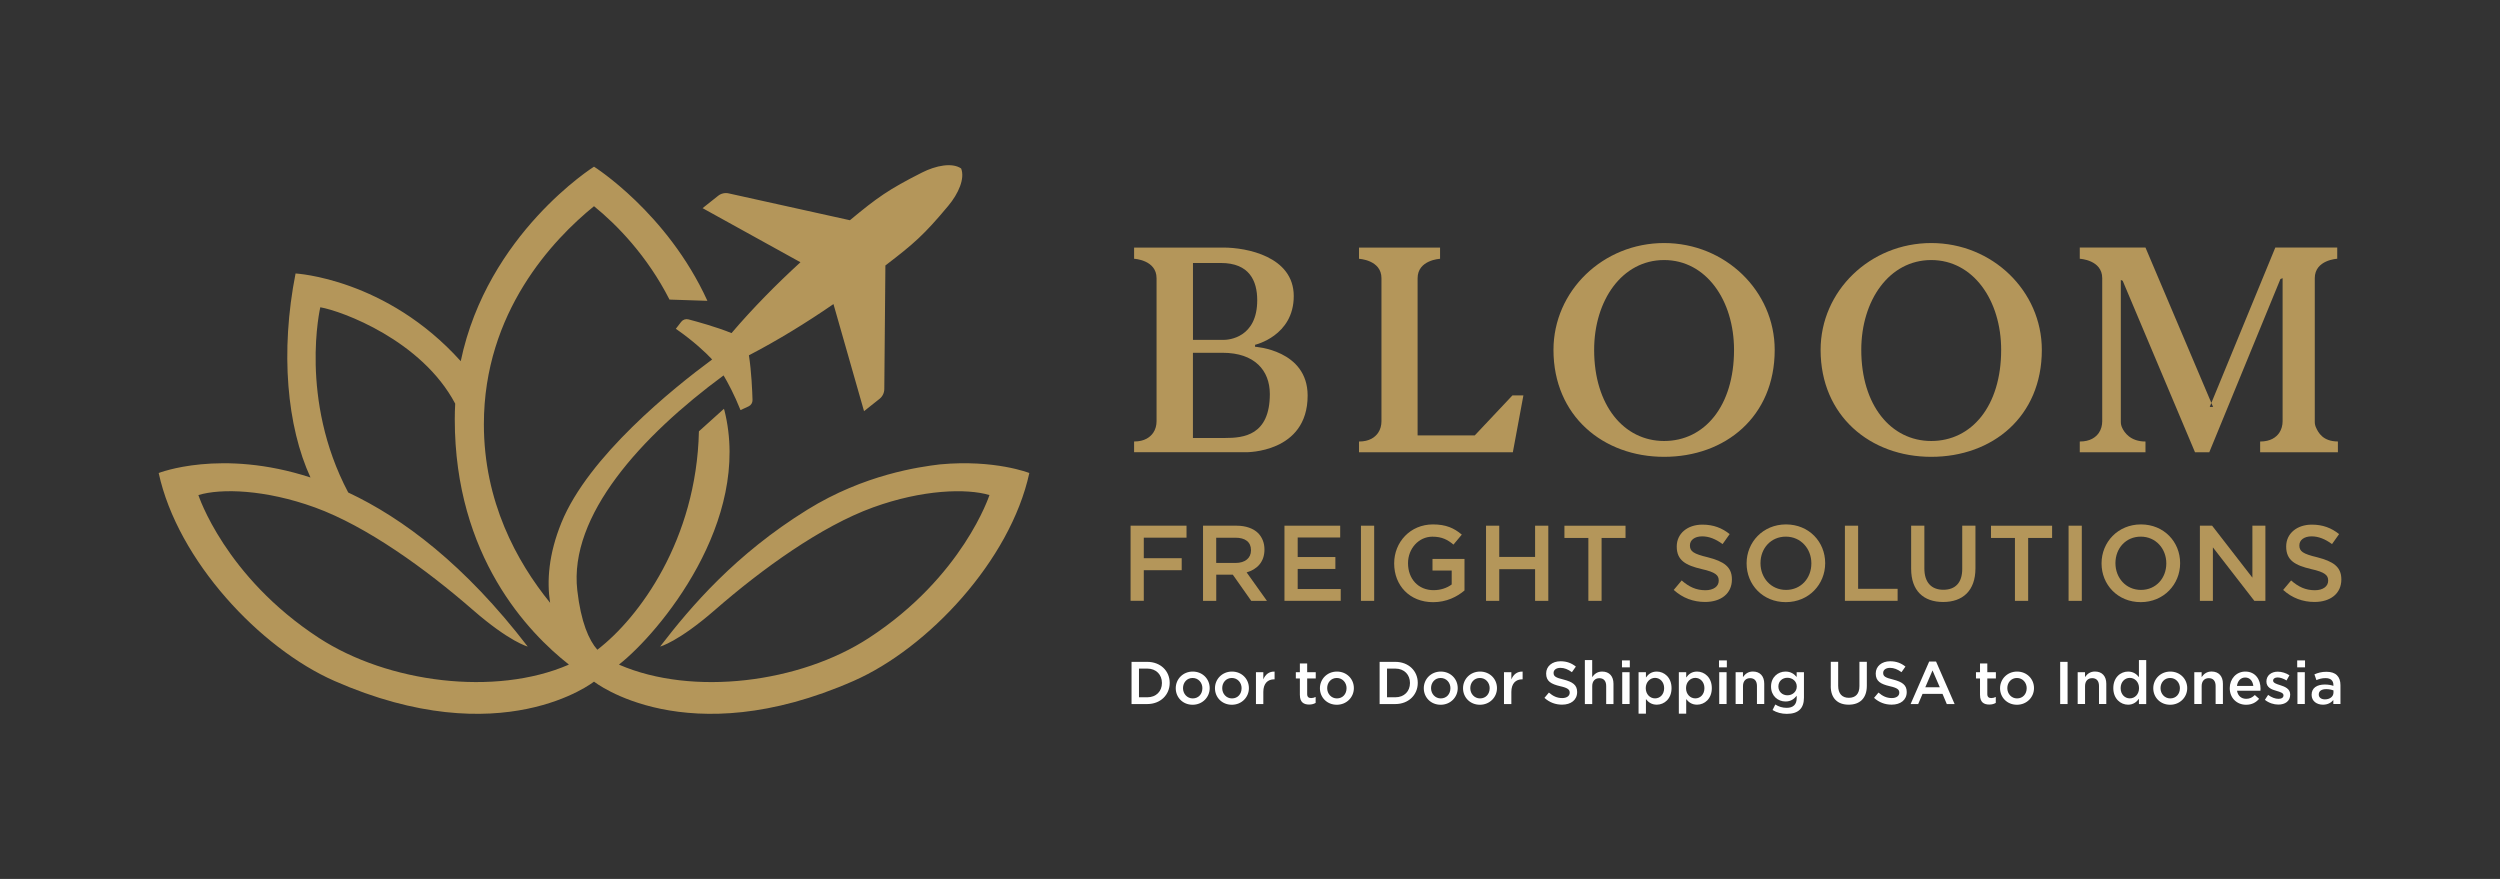 <?xml version="1.0" encoding="UTF-8"?>
<svg id="Layer_1" data-name="Layer 1" xmlns="http://www.w3.org/2000/svg" viewBox="0 0 705.74 248.12">
  <rect x="0" y="0" width="705.74" height="248.12" fill="#333333" stroke="none"/>
  <defs>
    <style>
      .cls-1 {
        fill: #fff;
      }

      .cls-2 {
        fill: #b4965a;
      }
    </style>
  </defs>
  <g>
    <g>
      <path class="cls-2" d="M354.3,97.9v-.57s10.92-2.5,10.92-13.74-13.44-13.7-19.78-13.7h-25.29v3.16s6.34.3,6.34,5.48v40.37c0,1.16-.29,2.33-.95,3.28-.85,1.22-2.43,2.45-5.39,2.45v3.03h31.56s17.43.29,17.43-15.99c0-12.9-14.84-13.78-14.84-13.78ZM336.76,74.24h7.9c8.04,0,10.25,5.05,10.25,10.51,0,10.59-8.04,11.2-9.5,11.2h-8.64v-21.71ZM345.83,123.64h-9.07v-24.05h8.38c9.07,0,13.33,5.02,13.33,11.65,0,11.73-7.5,12.4-12.64,12.4Z"/>
      <path class="cls-2" d="M659.98,124.64v3.03h-21.95v-3.03c2.96,0,4.54-1.22,5.39-2.45.65-.96.95-2.12.95-3.29v-40.38l-.62.26-20.08,48.89h-4.03l-20.41-48.4-.53-.24v40.08c0,.54.11,1.07.34,1.57.63,1.42,2.37,3.96,6.62,3.96v3.03h-18.55v-3.03c2.96,0,4.54-1.22,5.39-2.45.65-.96.95-2.12.95-3.29v-40.37c0-5.18-6.34-5.48-6.34-5.48v-3.16h18.55l18.6,43.86-.46,1.12h.94l-.48-1.12,16.5-40.09,1.55-3.77h17.48v3.16s-6.34.3-6.34,5.48v40.57c0,.54.11,1.07.34,1.57.63,1.42,1.94,3.96,6.2,3.96Z"/>
      <path class="cls-2" d="M430.05,111.62l-2.98,16.05h-43.43v-3.03c2.95,0,4.54-1.22,5.39-2.45.66-.96.95-2.12.95-3.28v-40.37c0-5.18-6.34-5.48-6.34-5.48v-3.16h22.88v3.16s-6.34.3-6.34,5.48v44.38h16.13l10.64-11.3h3.1Z"/>
      <path class="cls-2" d="M469.77,68.61c-17.25,0-31.23,13.51-31.23,30.17,0,18.58,13.98,30.18,31.23,30.18s31.22-11.31,31.22-30.18c0-16.66-13.98-30.17-31.22-30.17ZM469.77,124.49c-11.37,0-19.75-10.08-19.75-25.71,0-14.01,7.9-25.37,19.75-25.37s19.74,11.36,19.74,25.37c0,15.87-8.34,25.71-19.74,25.71Z"/>
      <path class="cls-2" d="M545.18,68.61c-17.25,0-31.23,13.51-31.23,30.17,0,18.58,13.98,30.18,31.23,30.18s31.22-11.31,31.22-30.18c0-16.66-13.98-30.17-31.22-30.17ZM545.18,124.49c-11.37,0-19.75-10.08-19.75-25.71,0-14.01,7.9-25.37,19.75-25.37s19.74,11.36,19.74,25.37c0,15.87-8.34,25.71-19.74,25.71Z"/>
    </g>
    <g>
      <path class="cls-2" d="M319.16,148.4h15.79v3.39h-12.06v5.79h10.7v3.39h-10.7v8.64h-3.73v-21.22Z"/>
      <path class="cls-2" d="M339.61,148.4h9.46c2.67,0,4.76.79,6.12,2.12,1.12,1.18,1.76,2.73,1.76,4.58v.06c0,3.49-2.09,5.58-5.03,6.43l5.73,8.03h-4.43l-5.21-7.4h-4.67v7.4h-3.73v-21.22ZM348.79,158.92c2.67,0,4.36-1.36,4.36-3.55v-.06c0-2.3-1.61-3.52-4.4-3.52h-5.42v7.12h5.46Z"/>
      <path class="cls-2" d="M362.6,148.4h15.73v3.33h-12v5.52h10.64v3.36h-10.64v5.67h12.15v3.33h-15.88v-21.22Z"/>
      <path class="cls-2" d="M384.19,148.4h3.73v21.22h-3.73v-21.22Z"/>
      <path class="cls-2" d="M393.57,159.07v-.06c0-5.94,4.52-10.97,10.94-10.97,3.67,0,5.97,1.03,8.15,2.88l-2.36,2.82c-1.64-1.39-3.27-2.24-5.94-2.24-3.88,0-6.88,3.39-6.88,7.46v.06c0,4.37,2.88,7.58,7.21,7.58,2.03,0,3.82-.64,5.12-1.61v-3.94h-5.42v-3.27h9.03v8.91c-2.12,1.79-5.09,3.3-8.85,3.3-6.64,0-11-4.73-11-10.91Z"/>
      <path class="cls-2" d="M419.5,148.4h3.73v8.82h10.12v-8.82h3.73v21.22h-3.73v-8.94h-10.12v8.94h-3.73v-21.22Z"/>
      <path class="cls-2" d="M448.39,151.86h-6.76v-3.45h17.25v3.45h-6.76v17.76h-3.73v-17.76Z"/>
      <path class="cls-2" d="M472.49,166.53l2.24-2.67c2.06,1.79,4.06,2.76,6.7,2.76,2.3,0,3.76-1.09,3.76-2.67v-.06c0-1.49-.85-2.36-4.79-3.24-4.52-1.06-7.06-2.46-7.06-6.34v-.06c0-3.64,3.03-6.15,7.24-6.15,3.12,0,5.52.94,7.7,2.67l-2,2.82c-1.94-1.42-3.82-2.18-5.76-2.18-2.18,0-3.46,1.09-3.46,2.52v.06c0,1.64.97,2.36,5.06,3.33,4.46,1.15,6.79,2.67,6.79,6.21v.06c0,4-3.12,6.34-7.58,6.34-3.27,0-6.3-1.09-8.85-3.4Z"/>
      <path class="cls-2" d="M493.06,159.07v-.06c0-5.94,4.61-10.97,11.12-10.97s11.06,4.94,11.06,10.91v.06c0,5.94-4.61,10.97-11.12,10.97s-11.06-4.94-11.06-10.91ZM511.34,159.07v-.06c0-4.12-2.97-7.52-7.21-7.52s-7.15,3.33-7.15,7.46v.06c0,4.12,2.97,7.52,7.21,7.52s7.15-3.33,7.15-7.46Z"/>
      <path class="cls-2" d="M520.81,148.4h3.73v17.82h11.15v3.39h-14.88v-21.22Z"/>
      <path class="cls-2" d="M539.51,160.62v-12.22h3.73v12.06c0,3.97,2,6.03,5.36,6.03s5.33-1.97,5.33-5.88v-12.22h3.73v12.03c0,6.34-3.58,9.52-9.12,9.52s-9.03-3.18-9.03-9.34Z"/>
      <path class="cls-2" d="M568.81,151.86h-6.76v-3.45h17.25v3.45h-6.76v17.76h-3.73v-17.76Z"/>
      <path class="cls-2" d="M583.95,148.4h3.73v21.22h-3.73v-21.22Z"/>
      <path class="cls-2" d="M593.26,159.07v-.06c0-5.94,4.61-10.97,11.12-10.97s11.06,4.94,11.06,10.91v.06c0,5.94-4.61,10.97-11.12,10.97s-11.06-4.94-11.06-10.91ZM611.54,159.07v-.06c0-4.12-2.97-7.52-7.21-7.52s-7.15,3.33-7.15,7.46v.06c0,4.12,2.97,7.52,7.21,7.52s7.15-3.33,7.15-7.46Z"/>
      <path class="cls-2" d="M621.01,148.4h3.46l11.37,14.67v-14.67h3.67v21.22h-3.12l-11.7-15.1v15.1h-3.67v-21.22Z"/>
      <path class="cls-2" d="M644.53,166.53l2.24-2.67c2.06,1.79,4.06,2.76,6.7,2.76,2.3,0,3.76-1.09,3.76-2.67v-.06c0-1.49-.85-2.36-4.79-3.24-4.52-1.06-7.06-2.46-7.06-6.34v-.06c0-3.64,3.03-6.15,7.24-6.15,3.12,0,5.52.94,7.7,2.67l-2,2.82c-1.94-1.42-3.82-2.18-5.76-2.18-2.18,0-3.46,1.09-3.46,2.52v.06c0,1.64.97,2.36,5.06,3.33,4.46,1.15,6.79,2.67,6.79,6.21v.06c0,4-3.12,6.34-7.58,6.34-3.27,0-6.3-1.09-8.85-3.4Z"/>
    </g>
    <g>
      <path class="cls-1" d="M319.43,186.84h4.44c3.74,0,6.33,2.57,6.33,5.92v.03c0,3.35-2.59,5.96-6.33,5.96h-4.44v-11.91ZM321.53,188.74v8.1h2.35c2.5,0,4.13-1.68,4.13-4.02v-.03c0-2.33-1.63-4.05-4.13-4.05h-2.35Z"/>
      <path class="cls-1" d="M331.91,194.31v-.03c0-2.57,2.04-4.7,4.8-4.7s4.78,2.09,4.78,4.66v.03c0,2.54-2.04,4.68-4.82,4.68s-4.76-2.09-4.76-4.65ZM339.43,194.31v-.03c0-1.58-1.14-2.89-2.76-2.89s-2.71,1.29-2.71,2.86v.03c0,1.57,1.16,2.88,2.74,2.88,1.68,0,2.72-1.29,2.72-2.84Z"/>
      <path class="cls-1" d="M342.98,194.31v-.03c0-2.57,2.04-4.7,4.8-4.7s4.78,2.09,4.78,4.66v.03c0,2.54-2.04,4.68-4.82,4.68s-4.76-2.09-4.76-4.65ZM350.5,194.31v-.03c0-1.58-1.14-2.89-2.76-2.89s-2.71,1.29-2.71,2.86v.03c0,1.57,1.16,2.88,2.74,2.88,1.68,0,2.72-1.29,2.72-2.84Z"/>
      <path class="cls-1" d="M354.55,189.76h2.08v2.03c.56-1.36,1.6-2.26,3.18-2.2v2.18h-.12c-1.82,0-3.06,1.17-3.06,3.56v3.42h-2.08v-8.98Z"/>
      <path class="cls-1" d="M366.95,196.26v-4.73h-1.14v-1.77h1.14v-2.47h2.06v2.47h2.42v1.77h-2.42v4.41c0,.8.41,1.12,1.11,1.12.44,0,.87-.1,1.28-.31v1.68c-.53.29-1.05.46-1.85.46-1.51,0-2.59-.66-2.59-2.64Z"/>
      <path class="cls-1" d="M372.61,194.31v-.03c0-2.57,2.04-4.7,4.8-4.7s4.78,2.09,4.78,4.66v.03c0,2.54-2.04,4.68-4.82,4.68s-4.76-2.09-4.76-4.65ZM380.13,194.31v-.03c0-1.58-1.14-2.89-2.76-2.89s-2.71,1.29-2.71,2.86v.03c0,1.57,1.16,2.88,2.74,2.88,1.68,0,2.72-1.29,2.72-2.84Z"/>
      <path class="cls-1" d="M389.46,186.84h4.44c3.74,0,6.33,2.57,6.33,5.92v.03c0,3.35-2.59,5.96-6.33,5.96h-4.44v-11.91ZM391.55,188.74v8.1h2.35c2.5,0,4.13-1.68,4.13-4.02v-.03c0-2.33-1.63-4.05-4.13-4.05h-2.35Z"/>
      <path class="cls-1" d="M401.93,194.31v-.03c0-2.57,2.04-4.7,4.8-4.7s4.78,2.09,4.78,4.66v.03c0,2.54-2.04,4.68-4.82,4.68s-4.76-2.09-4.76-4.65ZM409.45,194.31v-.03c0-1.58-1.14-2.89-2.76-2.89s-2.71,1.29-2.71,2.86v.03c0,1.57,1.16,2.88,2.74,2.88,1.68,0,2.72-1.29,2.72-2.84Z"/>
      <path class="cls-1" d="M413.01,194.31v-.03c0-2.57,2.04-4.7,4.8-4.7s4.78,2.09,4.78,4.66v.03c0,2.54-2.04,4.68-4.82,4.68s-4.76-2.09-4.76-4.65ZM420.53,194.31v-.03c0-1.58-1.14-2.89-2.76-2.89s-2.71,1.29-2.71,2.86v.03c0,1.57,1.16,2.88,2.74,2.88,1.68,0,2.72-1.29,2.72-2.84Z"/>
      <path class="cls-1" d="M424.57,189.76h2.08v2.03c.56-1.36,1.6-2.26,3.18-2.2v2.18h-.12c-1.82,0-3.06,1.17-3.06,3.56v3.42h-2.08v-8.98Z"/>
      <path class="cls-1" d="M435.99,197.01l1.26-1.5c1.16,1,2.28,1.55,3.76,1.55,1.29,0,2.11-.61,2.11-1.5v-.03c0-.83-.48-1.33-2.69-1.82-2.54-.6-3.96-1.38-3.96-3.56v-.03c0-2.04,1.7-3.45,4.07-3.45,1.75,0,3.1.53,4.32,1.5l-1.12,1.58c-1.09-.8-2.14-1.22-3.23-1.22-1.23,0-1.94.61-1.94,1.41v.03c0,.92.54,1.33,2.84,1.87,2.5.65,3.81,1.5,3.81,3.49v.03c0,2.25-1.75,3.56-4.25,3.56-1.84,0-3.54-.61-4.97-1.91Z"/>
      <path class="cls-1" d="M447.39,186.33h2.08v4.82c.59-.83,1.4-1.57,2.81-1.57,2.04,0,3.2,1.34,3.2,3.44v5.73h-2.06v-5.1c0-1.41-.7-2.2-1.92-2.2s-2.02.82-2.02,2.23v5.07h-2.08v-12.42Z"/>
      <path class="cls-1" d="M457.88,186.43h2.21v1.96h-2.21v-1.96ZM457.95,189.76h2.08v8.98h-2.08v-8.98Z"/>
      <path class="cls-1" d="M462.56,189.76h2.08v1.5c.66-.94,1.58-1.68,3.06-1.68,2.11,0,4.17,1.67,4.17,4.66v.03c0,2.99-2.04,4.66-4.17,4.66-1.5,0-2.43-.75-3.06-1.58v4.12h-2.08v-11.71ZM469.78,194.27v-.03c0-1.74-1.19-2.88-2.57-2.88s-2.62,1.16-2.62,2.88v.03c0,1.72,1.21,2.88,2.62,2.88s2.57-1.11,2.57-2.88Z"/>
      <path class="cls-1" d="M473.93,189.76h2.08v1.5c.66-.94,1.58-1.68,3.06-1.68,2.11,0,4.17,1.67,4.17,4.66v.03c0,2.99-2.04,4.66-4.17,4.66-1.5,0-2.43-.75-3.06-1.58v4.12h-2.08v-11.71ZM481.15,194.27v-.03c0-1.74-1.19-2.88-2.57-2.88s-2.62,1.16-2.62,2.88v.03c0,1.72,1.21,2.88,2.62,2.88s2.57-1.11,2.57-2.88Z"/>
      <path class="cls-1" d="M485.27,186.43h2.21v1.96h-2.21v-1.96ZM485.33,189.76h2.08v8.98h-2.08v-8.98Z"/>
      <path class="cls-1" d="M489.95,189.76h2.08v1.38c.59-.83,1.4-1.57,2.81-1.57,2.04,0,3.2,1.34,3.2,3.44v5.73h-2.06v-5.1c0-1.41-.7-2.2-1.92-2.2s-2.02.82-2.02,2.23v5.07h-2.08v-8.98Z"/>
      <path class="cls-1" d="M500.39,200.43l.77-1.55c.97.6,1.97.94,3.2.94,1.84,0,2.84-.92,2.84-2.74v-.68c-.75.95-1.68,1.63-3.16,1.63-2.13,0-4.08-1.57-4.08-4.2v-.03c0-2.65,1.97-4.22,4.08-4.22,1.51,0,2.45.7,3.15,1.53v-1.34h2.06v7.15c0,1.5-.37,2.62-1.14,3.39-.82.82-2.06,1.21-3.69,1.21-1.5,0-2.84-.36-4.02-1.07ZM507.22,193.81v-.03c0-1.45-1.21-2.45-2.64-2.45s-2.55.97-2.55,2.45v.03c0,1.46,1.14,2.47,2.55,2.47s2.64-1,2.64-2.47Z"/>
      <path class="cls-1" d="M516.82,193.69v-6.86h2.09v6.77c0,2.23,1.12,3.39,3.01,3.39s2.99-1.11,2.99-3.3v-6.86h2.09v6.76c0,3.56-2.01,5.34-5.12,5.34s-5.07-1.79-5.07-5.24Z"/>
      <path class="cls-1" d="M529.03,197.01l1.26-1.5c1.16,1,2.28,1.55,3.76,1.55,1.29,0,2.11-.61,2.11-1.5v-.03c0-.83-.48-1.33-2.69-1.82-2.54-.6-3.96-1.38-3.96-3.56v-.03c0-2.04,1.7-3.45,4.07-3.45,1.75,0,3.1.53,4.32,1.5l-1.12,1.58c-1.09-.8-2.14-1.22-3.23-1.22-1.23,0-1.94.61-1.94,1.41v.03c0,.92.54,1.33,2.84,1.87,2.5.65,3.81,1.5,3.81,3.49v.03c0,2.25-1.75,3.56-4.25,3.56-1.84,0-3.54-.61-4.97-1.91Z"/>
      <path class="cls-1" d="M544.6,186.75h1.94l5.24,12h-2.21l-1.21-2.88h-5.63l-1.23,2.88h-2.14l5.24-12ZM547.6,194.02l-2.06-4.76-2.04,4.76h4.1Z"/>
      <path class="cls-1" d="M558.95,196.26v-4.73h-1.14v-1.77h1.14v-2.47h2.06v2.47h2.42v1.77h-2.42v4.41c0,.8.41,1.12,1.11,1.12.44,0,.87-.1,1.28-.31v1.68c-.53.29-1.05.46-1.85.46-1.51,0-2.59-.66-2.59-2.64Z"/>
      <path class="cls-1" d="M564.61,194.31v-.03c0-2.57,2.04-4.7,4.8-4.7s4.78,2.09,4.78,4.66v.03c0,2.54-2.04,4.68-4.82,4.68s-4.76-2.09-4.76-4.65ZM572.13,194.31v-.03c0-1.58-1.14-2.89-2.76-2.89s-2.71,1.29-2.71,2.86v.03c0,1.57,1.16,2.88,2.74,2.88,1.68,0,2.72-1.29,2.72-2.84Z"/>
      <path class="cls-1" d="M581.58,186.84h2.09v11.91h-2.09v-11.91Z"/>
      <path class="cls-1" d="M586.51,189.76h2.08v1.38c.59-.83,1.4-1.57,2.81-1.57,2.04,0,3.2,1.34,3.2,3.44v5.73h-2.06v-5.1c0-1.41-.7-2.2-1.92-2.2s-2.02.82-2.02,2.23v5.07h-2.08v-8.98Z"/>
      <path class="cls-1" d="M596.58,194.27v-.03c0-2.99,2.03-4.66,4.17-4.66,1.46,0,2.43.73,3.06,1.58v-4.83h2.06v12.42h-2.06v-1.5c-.66.94-1.62,1.68-3.06,1.68-2.11,0-4.17-1.67-4.17-4.66ZM603.84,194.27v-.03c0-1.74-1.22-2.88-2.6-2.88s-2.59,1.11-2.59,2.88v.03c0,1.74,1.17,2.88,2.59,2.88s2.6-1.16,2.6-2.88Z"/>
      <path class="cls-1" d="M607.86,194.31v-.03c0-2.57,2.04-4.7,4.8-4.7s4.78,2.09,4.78,4.66v.03c0,2.54-2.04,4.68-4.82,4.68s-4.76-2.09-4.76-4.65ZM615.38,194.31v-.03c0-1.58-1.14-2.89-2.76-2.89s-2.71,1.29-2.71,2.86v.03c0,1.57,1.16,2.88,2.74,2.88,1.68,0,2.72-1.29,2.72-2.84Z"/>
      <path class="cls-1" d="M619.43,189.76h2.08v1.38c.59-.83,1.4-1.57,2.81-1.57,2.04,0,3.2,1.34,3.2,3.44v5.73h-2.06v-5.1c0-1.41-.7-2.2-1.92-2.2s-2.02.82-2.02,2.23v5.07h-2.08v-8.98Z"/>
      <path class="cls-1" d="M629.45,194.29v-.03c0-2.59,1.82-4.68,4.39-4.68,2.86,0,4.3,2.25,4.3,4.83,0,.19-.02.37-.03.58h-6.6c.22,1.48,1.24,2.28,2.59,2.28,1.02,0,1.7-.37,2.43-1.07l1.21,1.07c-.87,1.02-2.03,1.68-3.68,1.68-2.59,0-4.61-1.89-4.61-4.66ZM636.1,193.63c-.14-1.31-.92-2.37-2.28-2.37-1.28,0-2.14.95-2.33,2.37h4.61Z"/>
      <path class="cls-1" d="M639.36,197.57l.92-1.4c1,.73,2.01,1.11,2.94,1.11.88,0,1.4-.37,1.4-.97v-.03c0-.68-.95-.94-2.01-1.26-1.31-.36-2.81-.92-2.81-2.62v-.03c0-1.72,1.41-2.76,3.2-2.76,1.14,0,2.35.39,3.3,1.02l-.82,1.46c-.87-.53-1.79-.85-2.53-.85-.8,0-1.26.39-1.26.88v.03c0,.65.97.95,2.03,1.28,1.29.41,2.79,1,2.79,2.62v.03c0,1.89-1.46,2.82-3.34,2.82-1.29,0-2.67-.44-3.81-1.34Z"/>
      <path class="cls-1" d="M648.49,186.43h2.21v1.96h-2.21v-1.96ZM648.56,189.76h2.08v8.98h-2.08v-8.98Z"/>
      <path class="cls-1" d="M652.56,196.16v-.03c0-1.96,1.53-2.89,3.73-2.89,1.02,0,1.72.15,2.42.37v-.22c0-1.29-.78-1.96-2.23-1.96-1.02,0-1.75.22-2.57.56l-.56-1.62c1-.43,1.97-.73,3.4-.73,1.34,0,2.33.34,2.98,1,.66.66.97,1.6.97,2.77v5.33h-2.01v-1.12c-.61.73-1.55,1.31-2.93,1.31-1.68,0-3.2-.95-3.2-2.77ZM658.73,195.51v-.61c-.53-.2-1.23-.36-2.04-.36-1.34,0-2.11.54-2.11,1.5v.03c0,.87.75,1.36,1.75,1.36,1.36,0,2.4-.77,2.4-1.92Z"/>
    </g>
  </g>
  <path class="cls-2" d="M265.37,131.09c-5.81.7-21.36,2.83-37.43,12.78-20.31,12.57-32.92,27.35-41.59,38.65,0,0,5.09-1.29,15.47-10.33,13.29-11.59,30.05-23.67,44.62-28.95,13.98-5.07,26.45-5.41,32.88-3.49,0,0-7.47,23.04-34.05,40.35-19.47,12.69-49.72,16.51-70.43,7.57-.02-.03-.04-.07-.07-.1,11.32-8.88,37.66-40.41,29.71-71.81-.03-.1-.07-.22-.13-.35l-7.05,6.35c-.69,30.61-16.87,52.62-28.68,61.66-2.37-2.71-4.63-7.76-5.66-16.8-2.39-21.07,18.06-43.52,41.3-60.64,1.27,2.14,3.02,5.4,4.78,9.79l2.27-1.05c.7-.32,1.14-1.03,1.12-1.79-.07-2.48-.31-8.12-1.02-12.63,8.06-4.18,16.28-9.23,23.87-14.46l8.63,30.23,4.38-3.48c.84-.67,1.33-1.68,1.34-2.75l.31-34.9c8.07-6.17,10.91-8.64,17.76-16.85,2.83-3.39,4.75-7.67,3.62-10.53-2.53-1.74-7.13-.84-11.07,1.16-9.5,4.81-12.56,7.02-20.33,13.45l-34.23-7.58c-1.05-.23-2.14.02-2.98.69l-4.38,3.48,27.63,15.27c-6.8,6.22-13.57,13.09-19.46,20-4.25-1.73-9.77-3.25-12.19-3.88-.74-.19-1.53.08-2,.68l-1.53,1.98c5.21,3.63,8.47,6.79,9.97,8.37,0,0,0,0,0,.01.1.1.19.2.28.29-11.06,8.16-34.93,27.36-42.54,46.05-3.65,8.96-4.15,16.53-3.2,22.64-9.5-11.7-18.7-28.64-18.7-50.42,0-31.65,19.57-52.19,31.09-61.54,6.48,5.25,15.05,14.05,21.31,26.36l10.7.35c-11.36-24.9-32.01-37.87-32.01-37.87,0,0-30.11,18.9-37.62,54.91-21.03-23.39-46.63-24.76-46.63-24.76-4.37,22.15-2.41,43.19,4.21,57.59-25.27-8.23-42.85-1.26-42.85-1.26,5.36,24.71,28.64,49.47,49.58,58.68,47.31,20.81,73.31.21,73.31.21,0,0,26,20.6,73.31-.21,20.94-9.21,44.21-33.97,49.58-58.68,0,0-9.75-3.87-25.17-2.44ZM160.48,187.67c-20.71,8.94-50.96,5.11-70.43-7.57-26.58-17.31-34.05-40.35-34.05-40.35,6.42-1.93,18.89-1.58,32.88,3.49,14.57,5.28,31.33,17.37,44.62,28.95,10.38,9.04,15.47,10.33,15.47,10.33-17.73-23.1-35.22-36.23-50.67-43.49-13.97-26.42-7.88-52.29-7.88-52.29,6.13,1.07,28.61,9.32,38.08,27.21-.08,1.45-.12,2.92-.12,4.41,0,38.72,20.85,60.33,32.18,69.21-.03.03-.05.07-.07.1Z"/>
</svg>